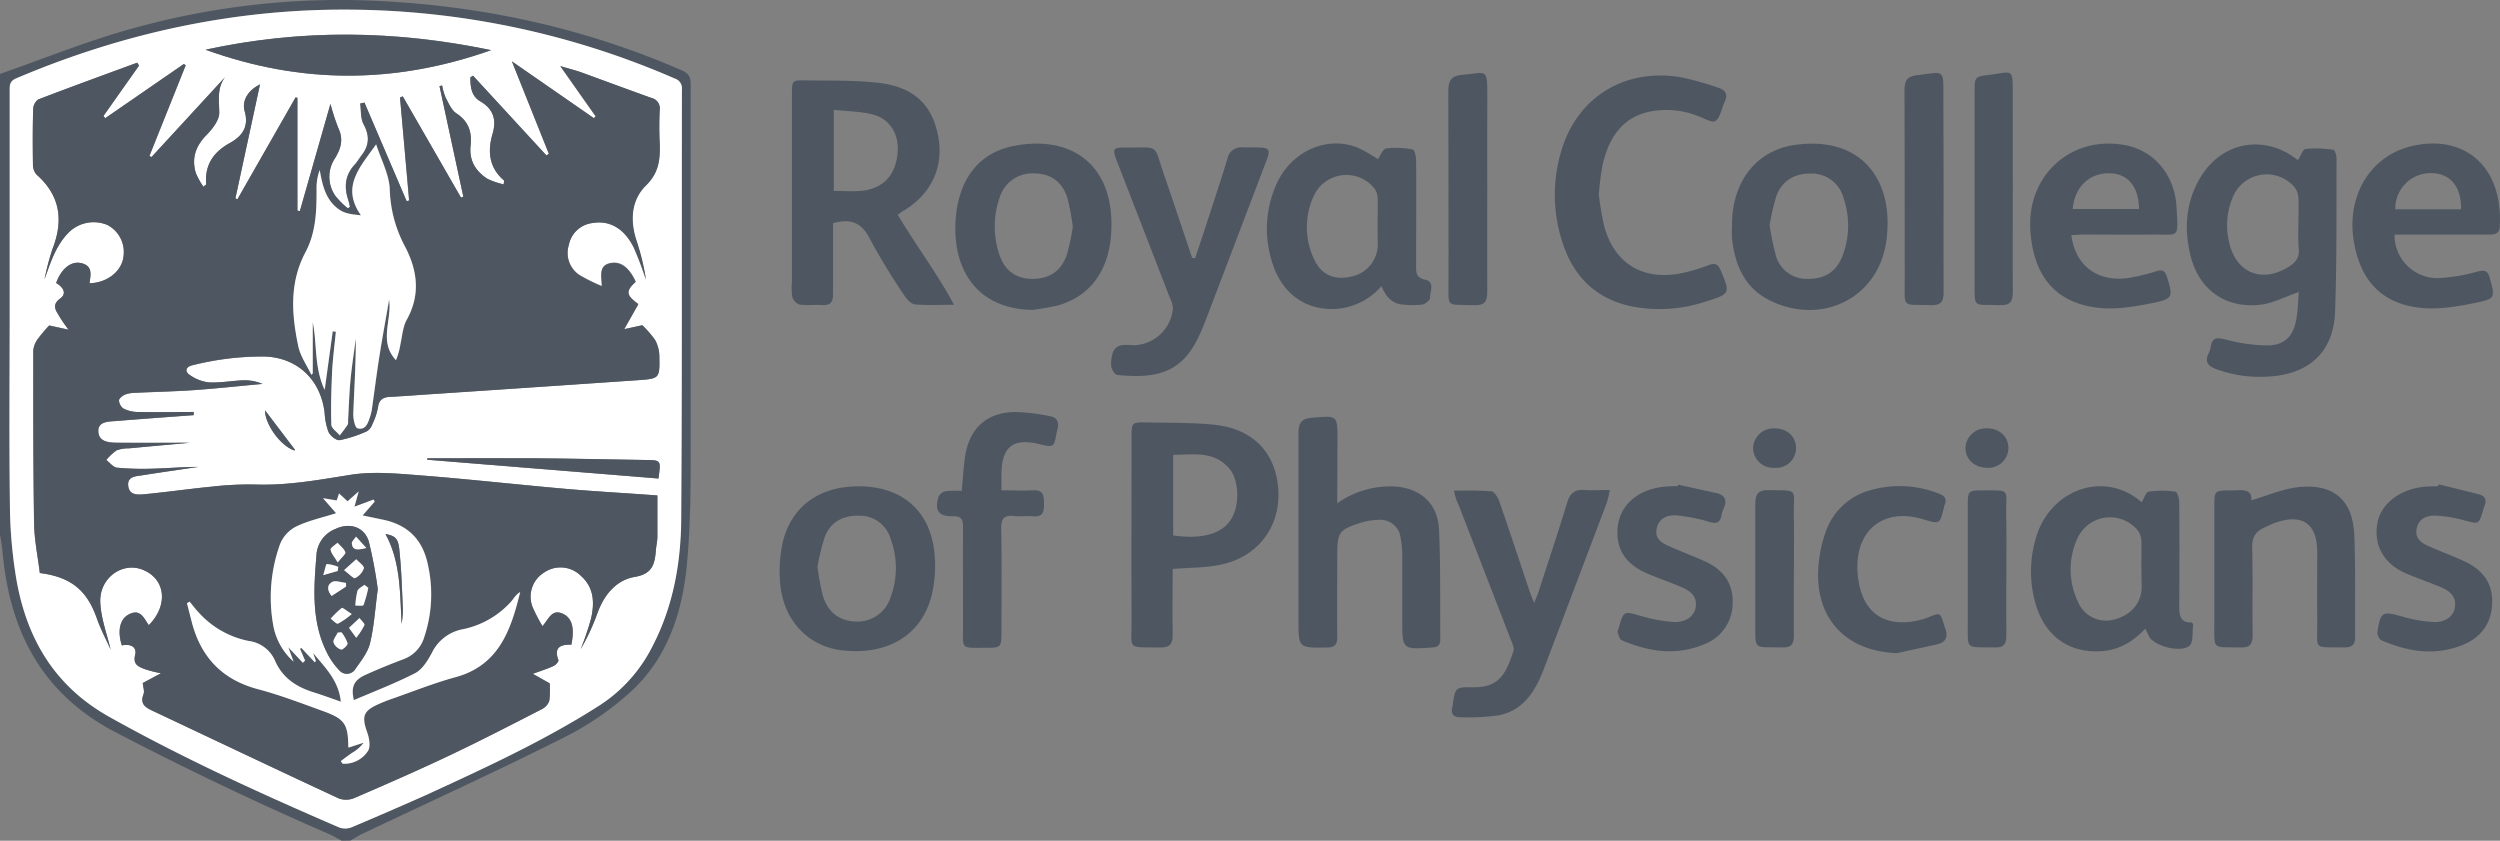 <svg id="Layer_1" data-name="Layer 1" xmlns="http://www.w3.org/2000/svg" viewBox="0 0 592.53 199.27"><rect x="0" y="0" width="592.53" height="199.27" fill="#808080" stroke="none"/><defs><style>.cls-1{fill:#4e5761;}.cls-2{fill:#fff;}</style></defs><title>RCP</title><g id="xlz1ov"><path class="cls-1" d="M83.05,200.24c-1-.53-2-1.13-3-1.57Q54.31,187.5,29.42,174.52c-17.61-9.2-25.12-24.14-26.79-43-.11-1.3-.38-2.58-.57-3.87V18.5C12.6,14.84,23,10.57,33.72,7.66A183.31,183.31,0,0,1,86.16,1c26.85.66,52.85,5.89,77.6,16.7,1.74.76,2,1.84,2,3.43,0,28.39,0,56.78,0,85.16,0,9.29,0,18.61-.84,27.85-1,11.52-4.44,22.48-13.15,30.59a70.14,70.14,0,0,1-16.17,11.11c-15.77,7.93-31.85,15.25-47.79,22.83-.93.44-1.79,1-2.68,1.53ZM4.35,75.05c0,15.23-.14,30.45.07,45.67A110.69,110.69,0,0,0,6,138.62c2.49,13.91,9.06,25,21.92,32.23,17.68,9.9,36.06,18.24,54.61,26.27a4.26,4.26,0,0,0,3-.14c5.75-2.42,11.49-4.89,17.16-7.49,14.12-6.49,28.24-13,41.38-21.36a35.72,35.72,0,0,0,12.56-14c4.94-9.5,6.77-19.78,6.83-30.28.22-33.91.11-67.81.16-101.72A2.4,2.4,0,0,0,162,19.6,196,196,0,0,0,86.28,3.28C58.44,2.88,31.59,8.65,5.89,19.55c-1.69.71-1.54,1.87-1.54,3.16Q4.36,48.88,4.35,75.05Z" transform="translate(-2.06 -0.98)"/><path class="cls-1" d="M214.84,51.86c4.22,7.19,9.22,13.67,13.34,21.36-3.55,0-6.42.17-9.25-.1-.9-.08-1.93-1.17-2.5-2.06a155.18,155.18,0,0,1-8.2-13.47c-1.9-3.75-4.42-4.94-8.73-3.71,0,1.54,0,3.3,0,5.07,0,3.95,0,7.9,0,11.85,0,1.75-.64,2.58-2.48,2.48s-3.64.13-5.42-.11a2.72,2.72,0,0,1-1.74-1.74,15.31,15.31,0,0,1-.1-3.68q0-22.21,0-44.42c0-3.27,0-3.36,3.3-3.3,5.67.1,11.37-.07,17,.55,8.49.94,12.89,5.1,14.34,12.58s-1.65,14-8.56,18C215.56,51.36,215.3,51.55,214.84,51.86ZM199.68,27V46.23c2.24,0,4.3.14,6.33,0,5.12-.41,8.21-3.52,8.76-8.68.51-4.66-1.68-8.42-6-9.47C205.87,27.36,202.82,27.37,199.68,27Z" transform="translate(-2.06 -0.98)"/><path class="cls-1" d="M546.9,70.2c-3.27,1.12-6,2.6-9,3-8.51,1-14.89-3.7-16.78-12.11-1.44-6.4-.9-12.62,2.62-18.31,5.09-8.24,15.07-10,22.73-4a.45.45,0,0,0,.29.07c.61-.94,1.1-2.5,1.76-2.58a27.29,27.29,0,0,1,6.56.21c.35,0,.77,1.39.77,2.13-.05,12.09.09,24.18-.35,36.25-.35,9.5-6.09,14.78-15.61,15.36a30.12,30.12,0,0,1-12.59-1.76c-1.86-.7-2.77-1.68-1.78-3.7a6.07,6.07,0,0,0,.52-1.64c.39-2.32,1.6-2.14,3.55-1.67a39.46,39.46,0,0,0,10.09,1.4c4.06-.1,6.11-2.46,6.69-6.57C546.71,74.19,546.75,72.16,546.9,70.2Zm-.09-15.93c0-2.13.09-4.27,0-6.39a4.57,4.57,0,0,0-1-2.62,8.67,8.67,0,0,0-14.48,2.3,17,17,0,0,0-1,10.58c1.5,7.38,7.66,10.07,14.07,6.14,1.65-1,2.72-2.19,2.49-4.35A54.82,54.82,0,0,1,546.81,54.28Z" transform="translate(-2.06 -0.98)"/><path class="cls-1" d="M280,135.82c0,5.14-.1,10.31,0,15.47.06,2.35-.7,3.22-3.09,3.16-7.92-.2-6.61.93-6.65-6.68-.07-14.48,0-29,0-43.45,0-3.1.12-3.27,3.17-3.22,5.34.1,10.7,0,16,.5,9.48.8,15.15,6.65,15.62,15.63.46,8.79-5,15.91-13.95,17.65C287.64,135.57,284,135.51,280,135.82Zm.12-7.94c6.89,1,11.73-.4,13.83-4,2-3.35,1.79-9.21-.58-11.92-3.65-4.17-8.51-3.23-13.25-3.17Z" transform="translate(-2.06 -0.98)"/><path class="cls-1" d="M319,120.27a21.67,21.67,0,0,1,13.21-4c6.25.22,10.61,3.87,10.91,10.13.41,8.7.23,17.43.31,26.14,0,1.35-.59,1.82-1.93,1.91-7.09.48-7.09.52-7.09-6.57,0-5.1,0-10.2,0-15.3a22.38,22.38,0,0,0-.4-4.16,4.79,4.79,0,0,0-5-4.23,15,15,0,0,0-4.58.74c-5,1.6-5.42,2.31-5.42,7.46,0,6.5-.07,13,0,19.49,0,2-.65,2.55-2.54,2.57-6.66.09-6.66.15-6.66-6.57,0-14.72,0-29.45,0-44.17,0-2.45.64-3.51,3.25-3.73,6-.5,6-.64,6,5.23Z" transform="translate(-2.06 -0.98)"/><path class="cls-1" d="M381,47.08a72.33,72.33,0,0,0,1.26,7.45c2.37,8.79,9,12.92,17.94,11.28a41.08,41.08,0,0,0,6.84-2c1.52-.56,2.23-.22,2.83,1.22,2.32,5.51,2.31,5.59-3.5,7.41a34.51,34.51,0,0,1-17.52,1.17c-8-1.65-13.37-6.49-16.09-14.1a35.89,35.89,0,0,1-.5-23.25c3.89-12.48,15.13-19.21,28.31-16.95a71.13,71.13,0,0,1,8.74,2.47c1.7.52,2.37,1.59,1.51,3.37-.74,1.54-1,3.7-2.18,4.5-.82.55-2.89-.75-4.39-1.27a20.38,20.38,0,0,0-11.65-.85c-6.48,1.6-9.33,6.58-10.72,12.58A67.8,67.8,0,0,0,381,47.08Z" transform="translate(-2.06 -0.98)"/><path class="cls-1" d="M328.63,38.7c.62-.85,1.19-2.44,2-2.55a20.58,20.58,0,0,1,6.29.27c.41.07.77,1.68.78,2.59.06,8.3,0,16.6,0,24.9,0,1.57-.09,2.89,2.19,3.38S341,70.06,341,71.55c0,.59-1.13,1.5-1.85,1.63a20.93,20.93,0,0,1-4.42,0c-2.71-.12-4.19-1.89-5.25-4.37A15.66,15.66,0,0,1,319,74.17c-7.08.53-12.72-3.25-15.13-10.16a25.83,25.83,0,0,1,.56-19c3.34-8,11.88-12,19.35-9.06A34.31,34.31,0,0,1,328.63,38.7ZM328.57,54c0-2.06.07-4.12,0-6.17a4,4,0,0,0-.78-2.21,8.5,8.5,0,0,0-14.33,1.75,17.65,17.65,0,0,0,.17,15.27c1.64,3.51,4.82,4.81,8.64,3.9a7.79,7.79,0,0,0,6.34-7.61Q328.57,56.43,328.57,54Z" transform="translate(-2.06 -0.98)"/><path class="cls-1" d="M510.5,150c-2.83,3-6,4.93-10,5.28-7.63.67-13.38-3.17-15.79-10.56a27.55,27.55,0,0,1-.31-15.55c3.06-12.07,16.29-17,25.27-9.14.54-.88,1-2.43,1.65-2.53a23.17,23.17,0,0,1,6.35,0c.41.05.88,1.6.89,2.45.07,8.22.06,16.44,0,24.65,0,2.16.2,4.06,3,3.91.16.25.34.4.32.52-.26,1.75.07,4.32-.94,5.06-2.24,1.64-8.1,0-9.42-2.08C511.2,151.47,511,150.86,510.5,150Zm-.92-14.7c0-2.06.08-4.12,0-6.17a4.36,4.36,0,0,0-.86-2.44,8.48,8.48,0,0,0-14.21,1.74,17.67,17.67,0,0,0,0,15.06,7.21,7.21,0,0,0,8.46,4.37c4.15-1,6.69-3.95,6.7-7.87Q509.6,137.6,509.59,135.25Z" transform="translate(-2.06 -0.98)"/><path class="cls-1" d="M285.32,62.16c.74-2.22,1.49-4.43,2.22-6.65,1.83-5.62,3.7-11.22,5.42-16.87a3.35,3.35,0,0,1,3.74-2.73c7.34.07,6.91-.53,4.4,6.08q-6.68,17.61-13.4,35.2a44.7,44.7,0,0,1-2,4.51c-4.11,8-10.32,9-18.83,8.15-.57-.06-1.35-1.29-1.43-2a8.25,8.25,0,0,1,.5-3.63,2.85,2.85,0,0,1,1.83-1.41,13.59,13.59,0,0,1,2.94,0,9.58,9.58,0,0,0,9.35-8.76,6,6,0,0,0-.67-2.33q-6.3-16.3-12.63-32.6c-1.11-2.86-.92-3.21,2-3.17,8.36.11,6.56-1.19,9.25,6.6,2.24,6.5,4.4,13,6.6,19.55Z" transform="translate(-2.06 -0.98)"/><path class="cls-1" d="M346.64,117.3a88.81,88.81,0,0,1,8.89.12c.73.08,1.58,1.51,1.92,2.48,2.42,7,4.72,14,7.07,21,.28.84.62,1.67,1.15,3,.45-1.16.75-1.84,1-2.53,2.31-7.1,4.67-14.19,6.85-21.33.67-2.19,1.82-3.1,4.08-2.93,1.85.14,3.72,0,6,0a26.35,26.35,0,0,1-.7,3c-5,13.21-10,26.42-15,39.6-2,5.15-4.82,9.74-10.77,10.84a55.34,55.34,0,0,1-9,.43c-1.54,0-2.29-.78-1.85-2.39a1.9,1.9,0,0,0,.05-.24c.61-4.48.61-4.54,5-4.49,6.23.07,7.72-3.45,9.44-8.58.26-.77-.32-1.89-.67-2.79q-6.21-16.08-12.46-32.15C347.18,119.54,347,118.59,346.64,117.3Z" transform="translate(-2.06 -0.98)"/><path class="cls-1" d="M246.74,74.44c-13.82-.27-19.17-10.47-18.13-22,.84-9.39,5.73-15.29,13.67-16.86,13.48-2.67,24,4.21,23.16,20.33-.46,9.32-5.09,15.32-12.67,17.47A59.51,59.51,0,0,1,246.74,74.44Zm9.59-19.72a58.65,58.65,0,0,0-1.23-6.63c-1.2-4-3.93-5.93-7.77-6A8.07,8.07,0,0,0,239,47.78a20.7,20.7,0,0,0-.22,13.08c1.2,4.14,3.93,6.16,7.85,6.21,4.16.05,7-1.83,8.35-5.92A54.43,54.43,0,0,0,256.33,54.72Z" transform="translate(-2.06 -0.98)"/><path class="cls-1" d="M412.56,54.68c-.12-10.54,5.69-18,14.82-19.34,15.62-2.27,23.75,8.07,21.77,22.72-1.81,13.4-15,20.11-27.31,14.28-6.16-2.92-8.53-8.32-9.26-14.7A26.28,26.28,0,0,1,412.56,54.68Zm8.92-.32a60.9,60.9,0,0,0,1.47,7.13,7.52,7.52,0,0,0,7.55,5.58c4,.07,6.76-1.66,8.24-5.4A20.11,20.11,0,0,0,439,47.91a7.78,7.78,0,0,0-7.7-5.79c-3.94-.07-6.91,1.71-8.25,5.4A55.25,55.25,0,0,0,421.48,54.36Z" transform="translate(-2.06 -0.98)"/><path class="cls-1" d="M493,56.71c.91,7.34,6.38,11.27,13.69,10.12a47,47,0,0,0,6.45-1.56c1.42-.44,2-.17,2.51,1.31,1.48,4.71,1.47,5.25-3.34,6.21-4.23.84-8.69,1.62-12.9,1.15-10.14-1.15-15.38-7.48-16.13-18.26-.9-13.05,9.53-22.59,22.26-20.34,7,1.24,12,7,12.4,14.88.4,7.55.68,6.27-5.84,6.35-5.43.07-10.86,0-16.29,0C495,56.59,494.07,56.66,493,56.71Zm.29-6.2h15.75c-.09-5.29-2.61-8.32-6.86-8.46C497.36,41.88,493.78,45.23,493.32,50.51Z" transform="translate(-2.06 -0.98)"/><path class="cls-1" d="M569.59,56.58A10.18,10.18,0,0,0,580,66.9a40.84,40.84,0,0,0,9.18-1.54c1.73-.44,2.5-.33,3,1.54,1.23,4.56,1.35,4.9-3.26,5.83-4.22.86-8.67,1.64-12.9,1.24-9.43-.9-14.66-6.52-16.13-16.14-1.61-10.55,4-19.84,13.58-22.17,12.17-3,21.88,4.26,21.07,19.07-.1,1.74-1.3,1.85-2.61,1.85H569.59Zm15.76-6c.15-5.21-2.48-8.42-6.76-8.56a8.38,8.38,0,0,0-8.81,8.56Z" transform="translate(-2.06 -0.98)"/><path class="cls-1" d="M205.79,116.24c10.48.08,17.18,6.26,17.82,16.75a30.17,30.17,0,0,1-.71,9c-2.37,9.46-10.29,14.27-21,13.16-8.62-.89-14.66-7.65-15-17a32.17,32.17,0,0,1,.71-8.79C189.73,120.84,196.42,116.17,205.79,116.24Zm-10,19a67.23,67.23,0,0,0,1.28,6.88c1.17,3.94,3.89,6,7.7,6.16a8.2,8.2,0,0,0,8.35-5.68,20,20,0,0,0,0-14,7.61,7.61,0,0,0-7.49-5.39c-3.68-.09-6.67,1.41-8.06,4.94A52.84,52.84,0,0,0,195.81,135.28Z" transform="translate(-2.06 -0.98)"/><path class="cls-1" d="M535.66,119.55c3.79-1.09,7.53-2.78,11.4-3.15,8.22-.78,12.68,3.2,13,11.42.33,8.05.13,16.13.19,24.19,0,1.8-.79,2.44-2.56,2.42-7.68-.11-6.32.75-6.41-6.15-.07-5.51,0-11,0-16.54-.06-6.66-3.48-9.06-9.81-6.92-.93.31-1.8.79-2.71,1.18-2.11.92-3,2.37-2.9,4.81.18,6.91,0,13.83.1,20.74,0,2.13-.64,2.94-2.81,2.89-7-.16-6.24.79-6.27-6.14,0-9.22,0-18.43,0-27.65,0-3.29.17-3.42,3.52-3.45.41,0,.82,0,1.23,0C533.78,117.07,535.88,117,535.66,119.55Z" transform="translate(-2.06 -0.98)"/><path class="cls-1" d="M239.42,117.19c2.63,0,5,.14,7.35,0,2.53-.19,2.73,1.16,2.73,3.16s-.25,3.22-2.64,3c-1.46-.15-3,.11-4.43-.06-2.32-.26-3.12.51-3.07,3,.15,8.14.06,16.28.06,24.42,0,3.69-.11,3.81-3.67,3.81-6.24,0-5.42.47-5.44-5.37,0-7.73-.05-15.46,0-23.18,0-1.8-.33-2.69-2.41-2.64-3.39.09-4.4-1.36-3.39-4.67a2.5,2.5,0,0,1,1.74-1.26,22.77,22.77,0,0,1,3.75-.06c.27-2.91.41-5.5.78-8.07,1-6.79,5.14-10.59,12-10.64A46.52,46.52,0,0,1,251,99.64c1.6.28,2.1,1.41,1.71,3-.06.24-.13.48-.18.72-.68,3.72-.68,3.72-4.19,2.87-6.07-1.46-8.77.58-8.91,6.75C239.4,114.24,239.42,115.54,239.42,117.19Z" transform="translate(-2.06 -0.98)"/><path class="cls-1" d="M580.09,115.78c3.16.78,6.33,1.54,9.49,2.36,1.53.39,1.92,1.39,1.31,2.82-.13.3-.19.63-.29.94-1.07,3.44-1,3.33-4.48,2.41a31.55,31.55,0,0,0-6.77-1.12c-2-.09-4,.67-4.5,3s1.05,3.47,2.89,4.27c2.71,1.18,5.48,2.22,8.17,3.44,4.22,1.91,6.93,4.91,6.83,9.86s-2.65,8.4-7.21,10.17c-6.53,2.55-12.93,1.48-19.14-1.25a2.25,2.25,0,0,1-.85-1.91c.72-4.84,1.18-5,5.88-3.65a33,33,0,0,0,7.47,1.28c2.79.13,4.71-1.41,5-3.43.43-2.66-1.24-3.94-3.33-4.82-2.72-1.15-5.53-2.1-8.24-3.26-5.36-2.29-7.85-6.9-6.72-12.27.88-4.21,5.21-7.59,10.61-8.23,1.22-.15,2.46-.13,3.69-.19Z" transform="translate(-2.06 -0.98)"/><path class="cls-1" d="M399.8,115.84c3,.68,6.05,1.35,9.07,2,2.1.49,2.57,1.76,1.71,3.67a7.2,7.2,0,0,0-.52,1.64c-.35,1.9-1.33,2-3,1.49a38.76,38.76,0,0,0-7.69-1.5c-2.16-.18-4.17.72-4.66,3.15s1.25,3.4,3.05,4.19c2.78,1.22,5.62,2.31,8.39,3.55,4.1,1.84,6.63,4.94,6.57,9.55a10.45,10.45,0,0,1-6.9,10.16c-6.6,2.72-13.05,1.69-19.36-1-.53-.23-.78-1.21-1-1.89-.1-.24.14-.62.23-.94,1.2-4.24,1.17-4.12,5.37-2.92a35.46,35.46,0,0,0,7.7,1.4c2.89.16,4.91-1.41,5.21-3.55.37-2.65-1.44-3.87-3.48-4.75-2.56-1.1-5.21-2-7.78-3.08-4.05-1.7-7-4.4-7.28-9.07-.4-6.25,3.93-10.8,10.9-11.59,1.14-.13,2.3-.12,3.45-.18Z" transform="translate(-2.06 -0.98)"/><path class="cls-1" d="M451.69,155.78c-12.18-.41-19.57-8.29-18.65-20.5a31.63,31.63,0,0,1,1.77-8.37,15.49,15.49,0,0,1,10.93-9.85,25.17,25.17,0,0,1,15.74.87c1.35.49,2.16,1.2,1.47,2.75a2.67,2.67,0,0,0-.13.47c-1,4.12-1,4.12-4.87,2.93-10.36-3.17-17.34,3.65-15.32,15,1.36,7.6,6.68,10.81,14.62,8.81a11.43,11.43,0,0,0,1.41-.43c3.71-1.46,3.1-1.47,4.47,2.53.67,1.94.12,3.22-1.9,3.7C458.06,154.39,454.87,155.07,451.69,155.78Z" transform="translate(-2.06 -0.98)"/><path class="cls-1" d="M354.56,45.72c0,8.14-.05,16.27,0,24.41,0,2.27-.58,3.26-3.06,3.18-7-.23-6.11.9-6.12-6.21,0-14.79,0-29.58-.06-44.38,0-2.49.54-3.77,3.25-4,5.91-.49,6-1.85,6,5.05C354.51,31.09,354.56,38.41,354.56,45.72Z" transform="translate(-2.06 -0.98)"/><path class="cls-1" d="M462.72,45.65c0,8.22-.06,16.44,0,24.65,0,2.22-.66,3.07-3,3-7-.21-6.21.94-6.22-6.13,0-15,0-29.91-.05-44.87,0-2.24.62-3.24,2.94-3.5,6.55-.72,6.31-1.76,6.27,5.15C462.69,31.18,462.72,38.41,462.72,45.65Z" transform="translate(-2.06 -0.98)"/><path class="cls-1" d="M479.13,45.59c0,8.14-.07,16.28,0,24.42,0,2.36-.53,3.42-3.15,3.3-6.39-.3-5.91,1.13-5.92-5.94q0-22.33,0-44.65c0-3.46,0-3.59,3.47-4,5.43-.59,5.63-2,5.58,4.64C479.09,30.78,479.13,38.19,479.13,45.59Z" transform="translate(-2.06 -0.98)"/><path class="cls-1" d="M477.59,135.87c0,5.26-.06,10.51,0,15.77,0,2-.57,2.83-2.65,2.79-7.29-.14-6.47.87-6.49-6.39,0-9.2,0-18.4,0-27.59,0-3,.22-3.25,3.21-3.25,7.24,0,5.77-.47,5.89,5.86C477.66,127.33,477.59,131.6,477.59,135.87Z" transform="translate(-2.06 -0.98)"/><path class="cls-1" d="M427.24,135.74c0,5.26-.07,10.51,0,15.76,0,2.08-.54,3-2.77,2.93-7-.18-6.36.91-6.38-6.27,0-9.28,0-18.56,0-27.84,0-2.33.78-3.22,3.13-3.18,7.36.11,5.9-.43,6,5.78C427.3,127.2,427.24,131.47,427.24,135.74Z" transform="translate(-2.06 -0.98)"/><path class="cls-1" d="M473.12,111.86c-3,0-5.24-2-5.22-4.67a4.82,4.82,0,0,1,5-4.68c3-.06,5.18,1.9,5.17,4.66A4.73,4.73,0,0,1,473.12,111.86Z" transform="translate(-2.06 -0.98)"/><path class="cls-1" d="M422.56,111.86a4.77,4.77,0,0,1-5-4.63,4.85,4.85,0,0,1,5.19-4.71c2.9,0,4.95,1.94,5,4.62A4.73,4.73,0,0,1,422.56,111.86Z" transform="translate(-2.06 -0.98)"/><path class="cls-2" d="M4.36,75.05q0-26.17,0-52.34c0-1.3-.15-2.45,1.54-3.16C31.59,8.65,58.44,2.88,86.28,3.28A196,196,0,0,1,162,19.6a2.4,2.4,0,0,1,1.68,2.59c-.05,33.91.06,67.81-.16,101.72-.07,10.5-1.89,20.78-6.83,30.28a35.72,35.72,0,0,1-12.56,14c-13.13,8.4-27.26,14.87-41.38,21.36C97,192.09,91.31,194.56,85.55,197a4.26,4.26,0,0,1-3,.14c-18.55-8-36.94-16.37-54.61-26.27C15.08,163.65,8.51,152.53,6,138.62a110.69,110.69,0,0,1-1.59-17.89C4.21,105.51,4.35,90.28,4.36,75.05Zm35.87,85.49-4.32,2.33c.08.92.46,1.92.17,2.68-.86,2.26.44,3.08,2.12,3.88,14.71,6.94,29.4,13.93,44.15,20.78a5,5,0,0,0,3.67-.08c7.62-3.29,15.23-6.61,22.72-10.17s14.58-7.22,21.82-10.94a3.45,3.45,0,0,0,1.71-2,20.57,20.57,0,0,0,.08-4.09l-4-2.25c1.93-.71,3.47-1.19,4.92-1.86.51-.24,1.26-1.09,1.16-1.37-1.19-3.13.6-3.75,3.06-3.68.8-4,.13-6.34-2-7.32-2.63-1.2-3.32,1.18-4.84,2.93a39.22,39.22,0,0,1-2.33-4.47,6.72,6.72,0,0,1,2.68-8.22,6.86,6.86,0,0,1,8.81.82c3.09,2.81,3.17,6.4,2.37,10a66.62,66.62,0,0,1-2.48,7.32,51,51,0,0,0,4-8.61c1.58-4.32,4.49-7.78,8.85-8.52s4.71-3.33,5-6.56c.08-1,.32-2,.33-2.94,0-3.24,0-6.48,0-9.8-7.3-.52-14.52-.93-21.73-1.56-11.47-1-22.91-2.29-34.38-3.19-5.54-.43-11.25-1-16.66-.13-7.57,1.21-15,2.58-22.74,2.29a77.47,77.47,0,0,0-10.32.53c-5.31.52-10.61,1.29-15.92,1.79-1.48.14-3.43.15-3.67-2s1.71-2.26,3.21-2.49c4.44-.69,8.9-1.32,13.35-2-3.56,0-7.08.31-10.61.41a66.61,66.61,0,0,1-8.61-.23c-.9-.09-1.7-1.19-2.54-1.83a12.76,12.76,0,0,1,2.44-2.28,7.75,7.75,0,0,1,2.89-.48c5.31-.5,10.62-1,14.45-1.33-4.7,0-10.86,0-17,0-2,0-4.52-.14-4.65-2.59s2.46-2.38,4.28-2.53c6.1-.51,12.22-.94,18.33-1.39v-.74c-4.44,0-8.88.05-13.31,0a7.8,7.8,0,0,1-3.31-.8,2.54,2.54,0,0,1-1.09-1.94c0-.48.83-1.13,1.42-1.39a7,7,0,0,1,2.41-.42c4.68-.23,9.38-.32,14.05-.65,5.39-.38,10.76-1,16.13-1.46a10.77,10.77,0,0,0-4.6-.85c-2.71.1-5.42.64-8.11.49a9.7,9.7,0,0,1-4.63-1.84c-1-.7-1-1.79.68-2.21a68.09,68.09,0,0,1,16.53-2.09C72,85.43,78,90.52,79,98.8a15.25,15.25,0,0,0,.89,4.55c.42.91,1.86,2.07,2.66,1.94a29.65,29.65,0,0,0,6.43-2.1,3.23,3.23,0,0,0,1.31-1.7,15.56,15.56,0,0,0,1.33-4c.25-1.93,1.35-2.39,3-2.47,2.79-.13,5.58-.35,8.37-.54q25.11-1.7,50.23-3.4c5.13-.36,5.19-.42,5.08-5.69a8.26,8.26,0,0,0-1-3.82,23.13,23.13,0,0,0-3.05-3.51L150,79l3.36-6c-3-2.18-3-3.09-.63-5.31-1.52-3.3-3.48-4.8-5.78-4.43-3.15.51-2.22,3-2.25,5.49a42,42,0,0,1-5.32-2.64A6.3,6.3,0,0,1,136.89,59a6.45,6.45,0,0,1,5.35-5.15c4.12-.77,7.69,1.12,10,5.82a74.88,74.88,0,0,1,2.87,7.61,58.25,58.25,0,0,0-2.32-9.48c-1.52-4.75-1.15-9.51,2.34-12.92,3.08-3,3.34-6.22,3.22-9.94-.09-2.63-.09-5.27,0-7.9a2.53,2.53,0,0,0-2-2.88c-5.5-1.94-11-4-16.44-6-1.47-.53-3-.9-5.1-1.53l8.38,11.9-.43.44L123.39,15.56l8.77,21.93-.61.34L114.17,18.95l-.62.41c0,2.17.2,4.42,2.33,5.66,3.2,1.86,3.87,4.46,2.91,7.76-1.22,4.2-.77,8,2.72,11,.07.06,0,.28-.07.93a17.37,17.37,0,0,1-3.84-1.31c-2.83-1.79-4.42-4.37-4-7.88.35-3.19-.46-5.73-3.36-7.63-1.17-.77-1.85-2.41-2.56-3.75a14.06,14.06,0,0,1-.83-2.87l-.62.16,5.65,26.21-.56.2-13.81-24-.64.3L99,48.5l-.6.15-10-23.36-1,.21c.24,1.66.06,3.55.81,4.93,1.51,2.78,1.32,5.12-.58,7.5-.51.64-.91,1.39-1.47,2-2.34,2.5-2.64,5.35-1.57,8.48A13.7,13.7,0,0,1,85,50l-.51.39a18.76,18.76,0,0,1-3-3,7.88,7.88,0,0,1-.08-8.84c1.33-2.16,2.11-4.36.89-7a47.68,47.68,0,0,1-1.94-5.94L73.13,51l-.58-.1V24.17l-.43-.11L58.33,48.21,57.85,48l5.83-27c-2.78,1.41-4.36,3.81-3.63,6.36,1.06,3.72-.64,5.93-3.48,7.51-3.91,2.18-6,5.2-5.65,9.77,0,.09-.21.19-.65.58a17.1,17.1,0,0,1-1.83-3.33c-1-3.47,0-6.34,2.58-8.95,1.41-1.42,3.06-3.51,3-5.27,0-3-.61-5.86,1.42-8.47L38,38.19l-.49-.28,8.6-21.49-.45-.29L27,29l-.44-.52L35,16.51l-.44-.68c-7.83,2.88-15.68,5.73-23.47,8.72a3,3,0,0,0-1.18,2.3c-.13,4.36-.12,8.72-.05,13.08a3.55,3.55,0,0,0,.82,2.39c5.66,5,6.46,10.87,3.81,17.66a61.85,61.85,0,0,0-1.89,7.2c1.41-3.9,2.6-7.81,5.55-10.9a8.41,8.41,0,0,1,9.3-2,7.22,7.22,0,0,1,3.89,7.37C31,65.22,27.52,68,23.27,68.13c.24-1.93.87-4.08-1.91-4.76-2.41-.6-4.77,1.25-6,4.7,1.57.88,2.67,2.42,1,3.64-2.22,1.64-1,2.89-.21,4.31a36.49,36.49,0,0,0,2.14,3.07l-4.59-1a35.49,35.49,0,0,0-2.63,3.11A5.54,5.54,0,0,0,9.93,84c0,13.66,0,27.33.19,41,.07,4,.89,7.93,1.36,11.78,7.42.95,11.18,4.12,13.51,10.73.94,2.65,2.27,5.17,3.27,7.4-.82-3.54-2.27-7.3-2.45-11.12-.27-5.78,5.18-9.7,10-7.81,5.46,2.14,6.21,8.41,1.5,13.16-1.16-1.59-1.94-4-4.68-2.58-2.15,1.07-2.83,3.87-1.71,7.38,1.83-.41,3.65.18,3.15,2.26-.56,2.33.82,2.74,2.19,3.33A29.51,29.51,0,0,0,40.22,160.55ZM50.77,12.76c22.8,8.24,45,8.11,67.7.11C95.76,8.15,73.61,7.82,50.77,12.76Zm52.57,96.84,0,.35,54.78,4.45c.65-4.34.63-4.34-3-4.39-8.64-.12-17.27-.33-25.91-.4S112,109.6,103.34,109.6Zm-31.56-1.86.22-.12-7.12-9.37C64.8,101.26,68.35,106.57,71.79,107.74Z" transform="translate(-2.06 -0.98)"/><path class="cls-1" d="M40.22,160.55a29.51,29.51,0,0,1-3.93-1c-1.37-.6-2.75-1-2.19-3.33.5-2.08-1.32-2.66-3.15-2.26-1.11-3.51-.43-6.31,1.71-7.38,2.75-1.37,3.53,1,4.68,2.58,4.71-4.75,4-11-1.5-13.16-4.84-1.9-10.29,2-10,7.81.18,3.82,1.62,7.59,2.45,11.12-1-2.23-2.34-4.75-3.27-7.4-2.33-6.61-6.08-9.78-13.51-10.73-.46-3.84-1.29-7.8-1.36-11.78-.22-13.66-.2-27.32-.19-41a5.54,5.54,0,0,1,1.15-2.76,35.49,35.49,0,0,1,2.63-3.11l4.59,1A36.49,36.49,0,0,1,16.16,76c-.77-1.42-2-2.67.21-4.31,1.65-1.22.55-2.76-1-3.64,1.24-3.45,3.61-5.3,6-4.7,2.78.69,2.15,2.83,1.91,4.76,4.25-.08,7.73-2.91,8.07-6.47a7.22,7.22,0,0,0-3.89-7.37,8.41,8.41,0,0,0-9.3,2c-2.94,3.09-4.14,7-5.55,10.9A61.85,61.85,0,0,1,14.51,60c2.65-6.79,1.85-12.68-3.81-17.66a3.55,3.55,0,0,1-.82-2.39c-.07-4.36-.07-8.73.05-13.08a3,3,0,0,1,1.18-2.3c7.79-3,15.64-5.84,23.47-8.72l.44.68L26.59,28.45,27,29l18.6-12.83.45.29-8.6,21.49.49.28,17.51-19c-2,2.62-1.46,5.48-1.42,8.47,0,1.76-1.62,3.85-3,5.27-2.59,2.61-3.58,5.48-2.58,8.95a17.1,17.1,0,0,0,1.83,3.33c.45-.39.66-.49.65-.58C50.55,40,52.66,37,56.57,34.85c2.85-1.58,4.54-3.79,3.48-7.51-.72-2.55.85-5,3.63-6.36L57.85,48l.48.22L72.12,24.06l.43.11V50.91l.58.1,7.27-25.43a47.68,47.68,0,0,0,1.94,5.94c1.21,2.62.43,4.82-.89,7a7.88,7.88,0,0,0,.08,8.84,18.76,18.76,0,0,0,3,3L85,50a13.7,13.7,0,0,0-.35-1.58c-1.07-3.13-.77-6,1.57-8.48.56-.6,1-1.34,1.47-2,1.91-2.37,2.09-4.72.58-7.5-.75-1.38-.57-3.27-.81-4.93l1-.21,10,23.36.6-.15L96.87,24.09l.64-.3,13.81,24,.56-.2-5.65-26.21.62-.16a14.06,14.06,0,0,0,.83,2.87c.71,1.34,1.38,3,2.56,3.75,2.9,1.9,3.71,4.44,3.36,7.63-.39,3.51,1.2,6.08,4,7.88a17.37,17.37,0,0,0,3.84,1.31c.05-.64.13-.87.07-.93-3.5-3-3.94-6.8-2.72-11,1-3.3.29-5.89-2.91-7.76-2.13-1.24-2.36-3.48-2.33-5.66l.62-.41,17.38,18.88.61-.34-8.77-21.93L142.85,29l.43-.44-8.38-11.9c2.1.63,3.63,1,5.1,1.53,5.49,2,10.94,4,16.44,6a2.53,2.53,0,0,1,2,2.88c-.13,2.63-.12,5.27,0,7.9.12,3.71-.14,6.92-3.22,9.94-3.49,3.41-3.86,8.17-2.34,12.92a58.25,58.25,0,0,1,2.32,9.48,74.88,74.88,0,0,0-2.87-7.61c-2.35-4.71-5.93-6.59-10-5.82A6.45,6.45,0,0,0,136.89,59a6.3,6.3,0,0,0,2.48,7.22,42,42,0,0,0,5.32,2.64c0-2.48-.89-5,2.25-5.49,2.3-.37,4.26,1.13,5.78,4.43-2.39,2.21-2.35,3.13.63,5.31L150,79l4.3-.93a23.13,23.13,0,0,1,3.05,3.51,8.26,8.26,0,0,1,1,3.82c.11,5.27.05,5.33-5.08,5.69q-25.11,1.74-50.23,3.4c-2.79.19-5.58.41-8.37.54-1.66.08-2.76.55-3,2.47a15.56,15.56,0,0,1-1.33,4,3.23,3.23,0,0,1-1.31,1.7,29.65,29.65,0,0,1-6.43,2.1c-.8.13-2.24-1-2.66-1.94A15.25,15.25,0,0,1,79,98.8C78,90.52,72,85.43,64.12,85.46a68.09,68.09,0,0,0-16.53,2.09c-1.67.42-1.69,1.51-.68,2.21a9.7,9.7,0,0,0,4.63,1.84c2.68.15,5.4-.39,8.11-.49a10.77,10.77,0,0,1,4.6.85c-5.38.5-10.75,1.08-16.13,1.46-4.68.33-9.37.42-14.05.65a7,7,0,0,0-2.41.42c-.59.26-1.42.91-1.42,1.39a2.54,2.54,0,0,0,1.09,1.94,7.8,7.8,0,0,0,3.31.8c4.44.09,8.88,0,13.31,0v.74c-6.11.46-12.22.89-18.33,1.39-1.82.15-4.42,0-4.28,2.53S28,105.91,30,105.93c6.16.07,12.32,0,17,0-3.83.35-9.14.83-14.45,1.33a7.75,7.75,0,0,0-2.89.48A12.76,12.76,0,0,0,27.24,110c.85.64,1.64,1.74,2.54,1.83a66.61,66.61,0,0,0,8.61.23c3.53-.1,7.05-.41,10.61-.41-4.45.65-8.91,1.28-13.35,2-1.5.23-3.46.22-3.21,2.49s2.18,2.12,3.67,2c5.32-.5,10.61-1.27,15.92-1.79a77.47,77.47,0,0,1,10.32-.53c7.71.29,15.18-1.08,22.74-2.29,5.41-.87,11.12-.3,16.66.13,11.47.89,22.92,2.18,34.38,3.19,7.2.63,14.43,1,21.73,1.56,0,3.33,0,6.57,0,9.8,0,1-.25,2-.33,2.94-.27,3.23-.59,5.82-5,6.56s-7.27,4.2-8.85,8.52a51,51,0,0,1-4,8.61,66.62,66.62,0,0,0,2.48-7.32c.8-3.64.72-7.23-2.37-10a6.86,6.86,0,0,0-8.81-.82,6.72,6.72,0,0,0-2.68,8.22,39.22,39.22,0,0,0,2.33,4.47c1.51-1.75,2.21-4.13,4.84-2.93,2.15,1,2.82,3.28,2,7.32-2.46-.07-4.24.55-3.06,3.68.11.29-.64,1.14-1.16,1.37-1.46.67-3,1.15-4.92,1.86l4,2.25a20.57,20.57,0,0,1-.08,4.09,3.45,3.45,0,0,1-1.71,2c-7.24,3.71-14.47,7.45-21.82,10.94S93.64,186.85,86,190.13a5,5,0,0,1-3.67.08c-14.75-6.86-29.44-13.85-44.15-20.78-1.69-.79-3-1.62-2.12-3.88.29-.75-.09-1.76-.17-2.68Zm41.5-37.93c-3.42,1.09-6.6,1.77-9.44,3.14a8.06,8.06,0,0,0-3.82,4.14,37.27,37.27,0,0,0-1.64,19.19,15,15,0,0,0,4.83,8.69L70.4,154.4l3.43,3.67.51-.53-1.2-2.8.34-.18,3.16,3.38.28-.28-.68-1.93c2.78,3.4,6.06,6.48,6.59,11.56-2.4-.83-4.38-1.58-6.4-2.2-4.1-1.27-7.43-3.4-9.21-7.53A7.87,7.87,0,0,0,61,152.9a21.62,21.62,0,0,1-11.79-6.74c-.78-.82-1.45-1.73-2.18-2.6l-.61.4c.36,1.39.72,2.78,1.07,4.17,2.11,8.46,7.16,13.91,15.77,16.19,5.22,1.38,10.31,3.33,15.4,5.18s5.91,3.09,6,8.5c0,.09.21.18.15.13l3.5-1.14a9,9,0,0,1-2.68,2.34c-.94.65-1.83,1.35-2.75,2l.41.62a6.65,6.65,0,0,0,6-3c.66-1,.35-3-.12-4.28-1.43-4.08-1-5.28,3-7,.76-.32,1.51-.64,2.29-.91,5.19-1.8,10.31-3.88,15.61-5.32,10.25-2.79,13.11-11.12,15.31-20.16-1.05.56-1.56,1.65-2.34,2.47a21.06,21.06,0,0,1-11.21,6.34,10.16,10.16,0,0,0-7.34,5.56c-1,1.82-2.26,4-4,4.86-4.68,2.44-9.66,4.3-14.53,6.39-.69-3.15,0-4.74,2.76-6,3-1.36,6-2.59,9.11-3.75a7.93,7.93,0,0,0,4.83-5.23,31.94,31.94,0,0,0,.88-17c-1.19-6-4.75-9.56-10.71-10.8l-4.78-1,2.85-3.28-.27-.48-4.52,1.68,1-3.61-2.64,2.34-2-1.85-.57,1.65-3.24-.54Zm-.8-43.11.76.09c-.31,3.22-.74,6.44-.9,9.67-.2,4.1-.32,8.22-.17,12.32,0,.88,1.32,1.72,2,2.58.63-.84,1.3-1.66,1.86-2.55.19-.31.08-.8.11-1.21.19-3.2.28-6.41.59-9.6s.83-6.44,1.25-9.66c0,6-.38,12-.61,18,0,1.15.37,3.18,1,3.33,2,.52,2.48-1.32,3-2.82a9.92,9.92,0,0,0,.4-1.67c.62-4.31,1.18-8.63,1.86-12.93s1.49-8.69,2.24-13c.73,4.8-2.53,9.84,1.62,14.28A15.82,15.82,0,0,0,97,82.58c.45-2,.6-4.17,1.55-5.9,3.34-6.08,2.41-11.93-.65-17.63a30.57,30.57,0,0,1-3.43-13.42c-.17-3.44-2-6.79-3.22-10.43-3.82,5.41-8.38,10-3.59,16.81-1.94-.22-3.62-.38-4.89-1.18-3.4-2.15-4.24-5.78-4.89-9.55a12.36,12.36,0,0,0-.75,4.07c0,5.3-.08,10.61-2.62,15.4-3.84,7.25-3.3,14.8-1.69,22.36.5,2.34,2,4.47,3.08,6.7l.33-.31V77.33c1.06,5.14.28,10.55,2.82,16.07Z" transform="translate(-2.06 -0.98)"/><path class="cls-1" d="M50.77,12.76c22.84-4.94,45-4.61,67.7.11C95.73,20.88,73.57,21,50.77,12.76Z" transform="translate(-2.06 -0.98)"/><path class="cls-1" d="M103.34,109.6c8.62,0,17.24-.05,25.86,0s17.27.27,25.91.4c3.61.05,3.62,0,3,4.39l-54.78-4.45Z" transform="translate(-2.06 -0.98)"/><path class="cls-1" d="M71.79,107.74c-3.44-1.17-7-6.48-6.9-9.49L72,107.62Z" transform="translate(-2.06 -0.98)"/><path class="cls-2" d="M81.72,122.62l-3.11-3.56,3.24.54.57-1.65,2,1.85,2.64-2.34-1,3.61,4.52-1.68.27.48L88,123.15l4.78,1c6,1.23,9.51,4.8,10.71,10.8a31.94,31.94,0,0,1-.88,17,7.93,7.93,0,0,1-4.83,5.23c-3.07,1.16-6.12,2.39-9.11,3.75-2.81,1.28-3.46,2.87-2.76,6,4.87-2.09,9.85-4,14.53-6.39,1.72-.9,3-3,4-4.86a10.16,10.16,0,0,1,7.34-5.56A21.06,21.06,0,0,0,123,143.79c.79-.82,1.29-1.91,2.34-2.47-2.2,9-5.06,17.37-15.31,20.16-5.29,1.44-10.41,3.52-15.61,5.32-.78.27-1.53.59-2.29.91-4,1.73-4.46,2.93-3,7,.46,1.32.78,3.31.12,4.28a6.65,6.65,0,0,1-6,3l-.41-.62c.91-.68,1.81-1.39,2.75-2A9,9,0,0,0,88.26,177l-3.5,1.14c.06.05-.15,0-.15-.13-.06-5.41-.82-6.63-6-8.5s-10.17-3.8-15.4-5.18c-8.61-2.28-13.65-7.73-15.77-16.19-.35-1.39-.71-2.78-1.07-4.17l.61-.4c.72.87,1.4,1.79,2.18,2.6A21.62,21.62,0,0,0,61,152.9a7.87,7.87,0,0,1,6.24,4.66c1.78,4.13,5.11,6.26,9.21,7.53,2,.62,4,1.37,6.4,2.2-.52-5.08-3.8-8.16-6.59-11.56l.68,1.93-.28.28-3.16-3.38-.34.18,1.2,2.8-.51.53L70.4,154.4l1.24,3.39a15,15,0,0,1-4.83-8.69,37.27,37.27,0,0,1,1.64-19.19,8.06,8.06,0,0,1,3.82-4.14C75.12,124.38,78.3,123.71,81.72,122.62Zm9.88,18a106.89,106.89,0,0,0-2.11-11.2c-1-3.56-4.54-4.66-7.88-3.09a7.09,7.09,0,0,0-4.56,6.37c-.64,7.83-1.18,15.6,2.47,22.92a16.71,16.71,0,0,0,2.9,4.17,2.36,2.36,0,0,0,3.86-.25c1.34-1.92,2.93-3.91,3.47-6.1C90.71,149.57,90.94,145.52,91.6,140.62Zm5.65,8.25a24.59,24.59,0,0,0,.3-3.41c-.22-4.82-.34-9.65-.87-14.44-.28-2.56-1.15-3.08-3.26-3.47C97.08,134.25,96.84,141.6,97.25,148.87Z" transform="translate(-2.06 -0.98)"/><path class="cls-2" d="M80.92,79.5,79,93.4c-2.54-5.51-1.76-10.92-2.82-16.07V89.49l-.33.31c-1.06-2.23-2.58-4.35-3.08-6.7C71.16,75.55,70.61,68,74.46,60.75,77,56,77.13,50.65,77.08,45.35a12.36,12.36,0,0,1,.75-4.07c.66,3.77,1.49,7.4,4.89,9.55,1.27.8,2.95,1,4.89,1.18-4.79-6.77-.23-11.4,3.59-16.81,1.19,3.64,3,7,3.22,10.43a30.57,30.57,0,0,0,3.43,13.42c3.07,5.7,4,11.55.65,17.63-1,1.73-1.1,3.91-1.55,5.9a15.82,15.82,0,0,1-1.05,3.75C91.75,81.89,95,76.85,94.28,72c-.75,4.35-1.55,8.68-2.24,13S90.81,93.7,90.19,98a9.92,9.92,0,0,1-.4,1.67c-.49,1.5-1,3.34-3,2.82-.59-.15-1-2.18-1-3.33.22-6,.62-12,.61-18-.43,3.22-.94,6.43-1.25,9.66s-.4,6.4-.59,9.6c0,.41.08.91-.11,1.21-.55.89-1.23,1.7-1.86,2.55-.71-.86-2-1.7-2-2.58-.14-4.1,0-8.22.17-12.32.16-3.23.59-6.45.9-9.67Z" transform="translate(-2.06 -0.98)"/><path class="cls-1" d="M91.6,140.62c-.66,4.9-.89,8.95-1.84,12.82-.54,2.19-2.13,4.18-3.47,6.1a2.36,2.36,0,0,1-3.86.25,16.71,16.71,0,0,1-2.9-4.17c-3.66-7.32-3.12-15.09-2.47-22.92a7.09,7.09,0,0,1,4.56-6.37c3.33-1.57,6.85-.47,7.88,3.09A106.89,106.89,0,0,1,91.6,140.62Zm-8-4.5c1.28,1,2.29,2.06,2.63,1.88a4.1,4.1,0,0,0,2.07-2.33c.12-.57-1.16-1.43-1.81-2.15Zm1.83,10.38c-1.23-.77-2.15-1.59-2.37-1.43a20.31,20.31,0,0,0-2.62,2.54c.59.42,1.37,1.32,1.74,1.17A17.54,17.54,0,0,0,85.43,146.51Zm3.92-6.2-.93-.73c-.57.48-1.44.86-1.65,1.46a17.14,17.14,0,0,0-.49,3.47c.67,0,1.82.13,1.93-.14A30.65,30.65,0,0,0,89.35,140.31Zm-4.58,9.48,1.71,2.34a16.63,16.63,0,0,0,1.94-3c.14-.35-.74-1.12-1.16-1.69ZM82.1,134.28c.92-1.17,2-2,1.81-2.4-.28-.86-1.2-1.52-1.85-2.26-.59.54-1.7,1.14-1.65,1.61C80.51,132.1,81.28,132.89,82.1,134.28ZM83,150.84l-.88.07c-.38.78-1.15,1.63-1,2.32a2.82,2.82,0,0,0,1.8,1.7c.37.11,1.62-1.05,1.54-1.47A9,9,0,0,0,83,150.84ZM84.08,140l0-.86c-1.11-.11-2.48-.68-3.29-.23-1.36.75-1.08,2.14-.12,3.32Zm4.81-9.13-2.43-2.69c-.36.53-1.07,1.09-1,1.59C85.61,131.54,86.87,131.33,88.89,130.86Zm-6.76,5.44.1-1a10,10,0,0,0-2.69-.67c-.23,0-.45,1.34-.86,2.64Z" transform="translate(-2.06 -0.98)"/><path class="cls-1" d="M97.25,148.87c-.41-7.27-.17-14.62-3.83-21.32,2.11.39,3,.91,3.26,3.47.53,4.79.65,9.62.87,14.44A24.59,24.59,0,0,1,97.25,148.87Z" transform="translate(-2.06 -0.98)"/><path class="cls-2" d="M83.6,136.12l2.89-2.6c.65.73,1.92,1.58,1.81,2.15A4.1,4.1,0,0,1,86.22,138C85.89,138.18,84.88,137.07,83.6,136.12Z" transform="translate(-2.06 -0.98)"/><path class="cls-2" d="M85.43,146.51a17.54,17.54,0,0,1-3.25,2.28c-.37.15-1.15-.75-1.74-1.17a20.31,20.31,0,0,1,2.62-2.54C83.28,144.92,84.2,145.74,85.43,146.51Z" transform="translate(-2.06 -0.98)"/><path class="cls-2" d="M89.35,140.31a30.65,30.65,0,0,1-1.13,4.07c-.11.27-1.26.1-1.93.14a17.14,17.14,0,0,1,.49-3.47c.21-.6,1.08-1,1.65-1.46Z" transform="translate(-2.06 -0.98)"/><path class="cls-2" d="M84.77,149.79l2.5-2.33c.41.58,1.3,1.34,1.16,1.69a16.63,16.63,0,0,1-1.94,3Z" transform="translate(-2.06 -0.98)"/><path class="cls-2" d="M82.1,134.28c-.82-1.38-1.59-2.18-1.69-3.05,0-.47,1.06-1.07,1.65-1.61.65.74,1.57,1.39,1.85,2.26C84.05,132.3,83,133.1,82.1,134.28Z" transform="translate(-2.06 -0.98)"/><path class="cls-2" d="M83,150.84a9,9,0,0,1,1.44,2.62c.08.42-1.17,1.58-1.54,1.47a2.82,2.82,0,0,1-1.8-1.7c-.12-.69.65-1.54,1-2.32Z" transform="translate(-2.06 -0.98)"/><path class="cls-2" d="M84.08,140l-3.42,2.23c-1-1.18-1.25-2.58.12-3.32.81-.44,2.17.12,3.29.23Z" transform="translate(-2.06 -0.98)"/><path class="cls-2" d="M88.89,130.86c-2,.47-3.28.69-3.45-1.1,0-.49.66-1.06,1-1.59Z" transform="translate(-2.06 -0.98)"/><path class="cls-2" d="M82.12,136.3l-3.45,1c.41-1.3.63-2.64.86-2.64a10,10,0,0,1,2.69.67Z" transform="translate(-2.06 -0.98)"/></g></svg>